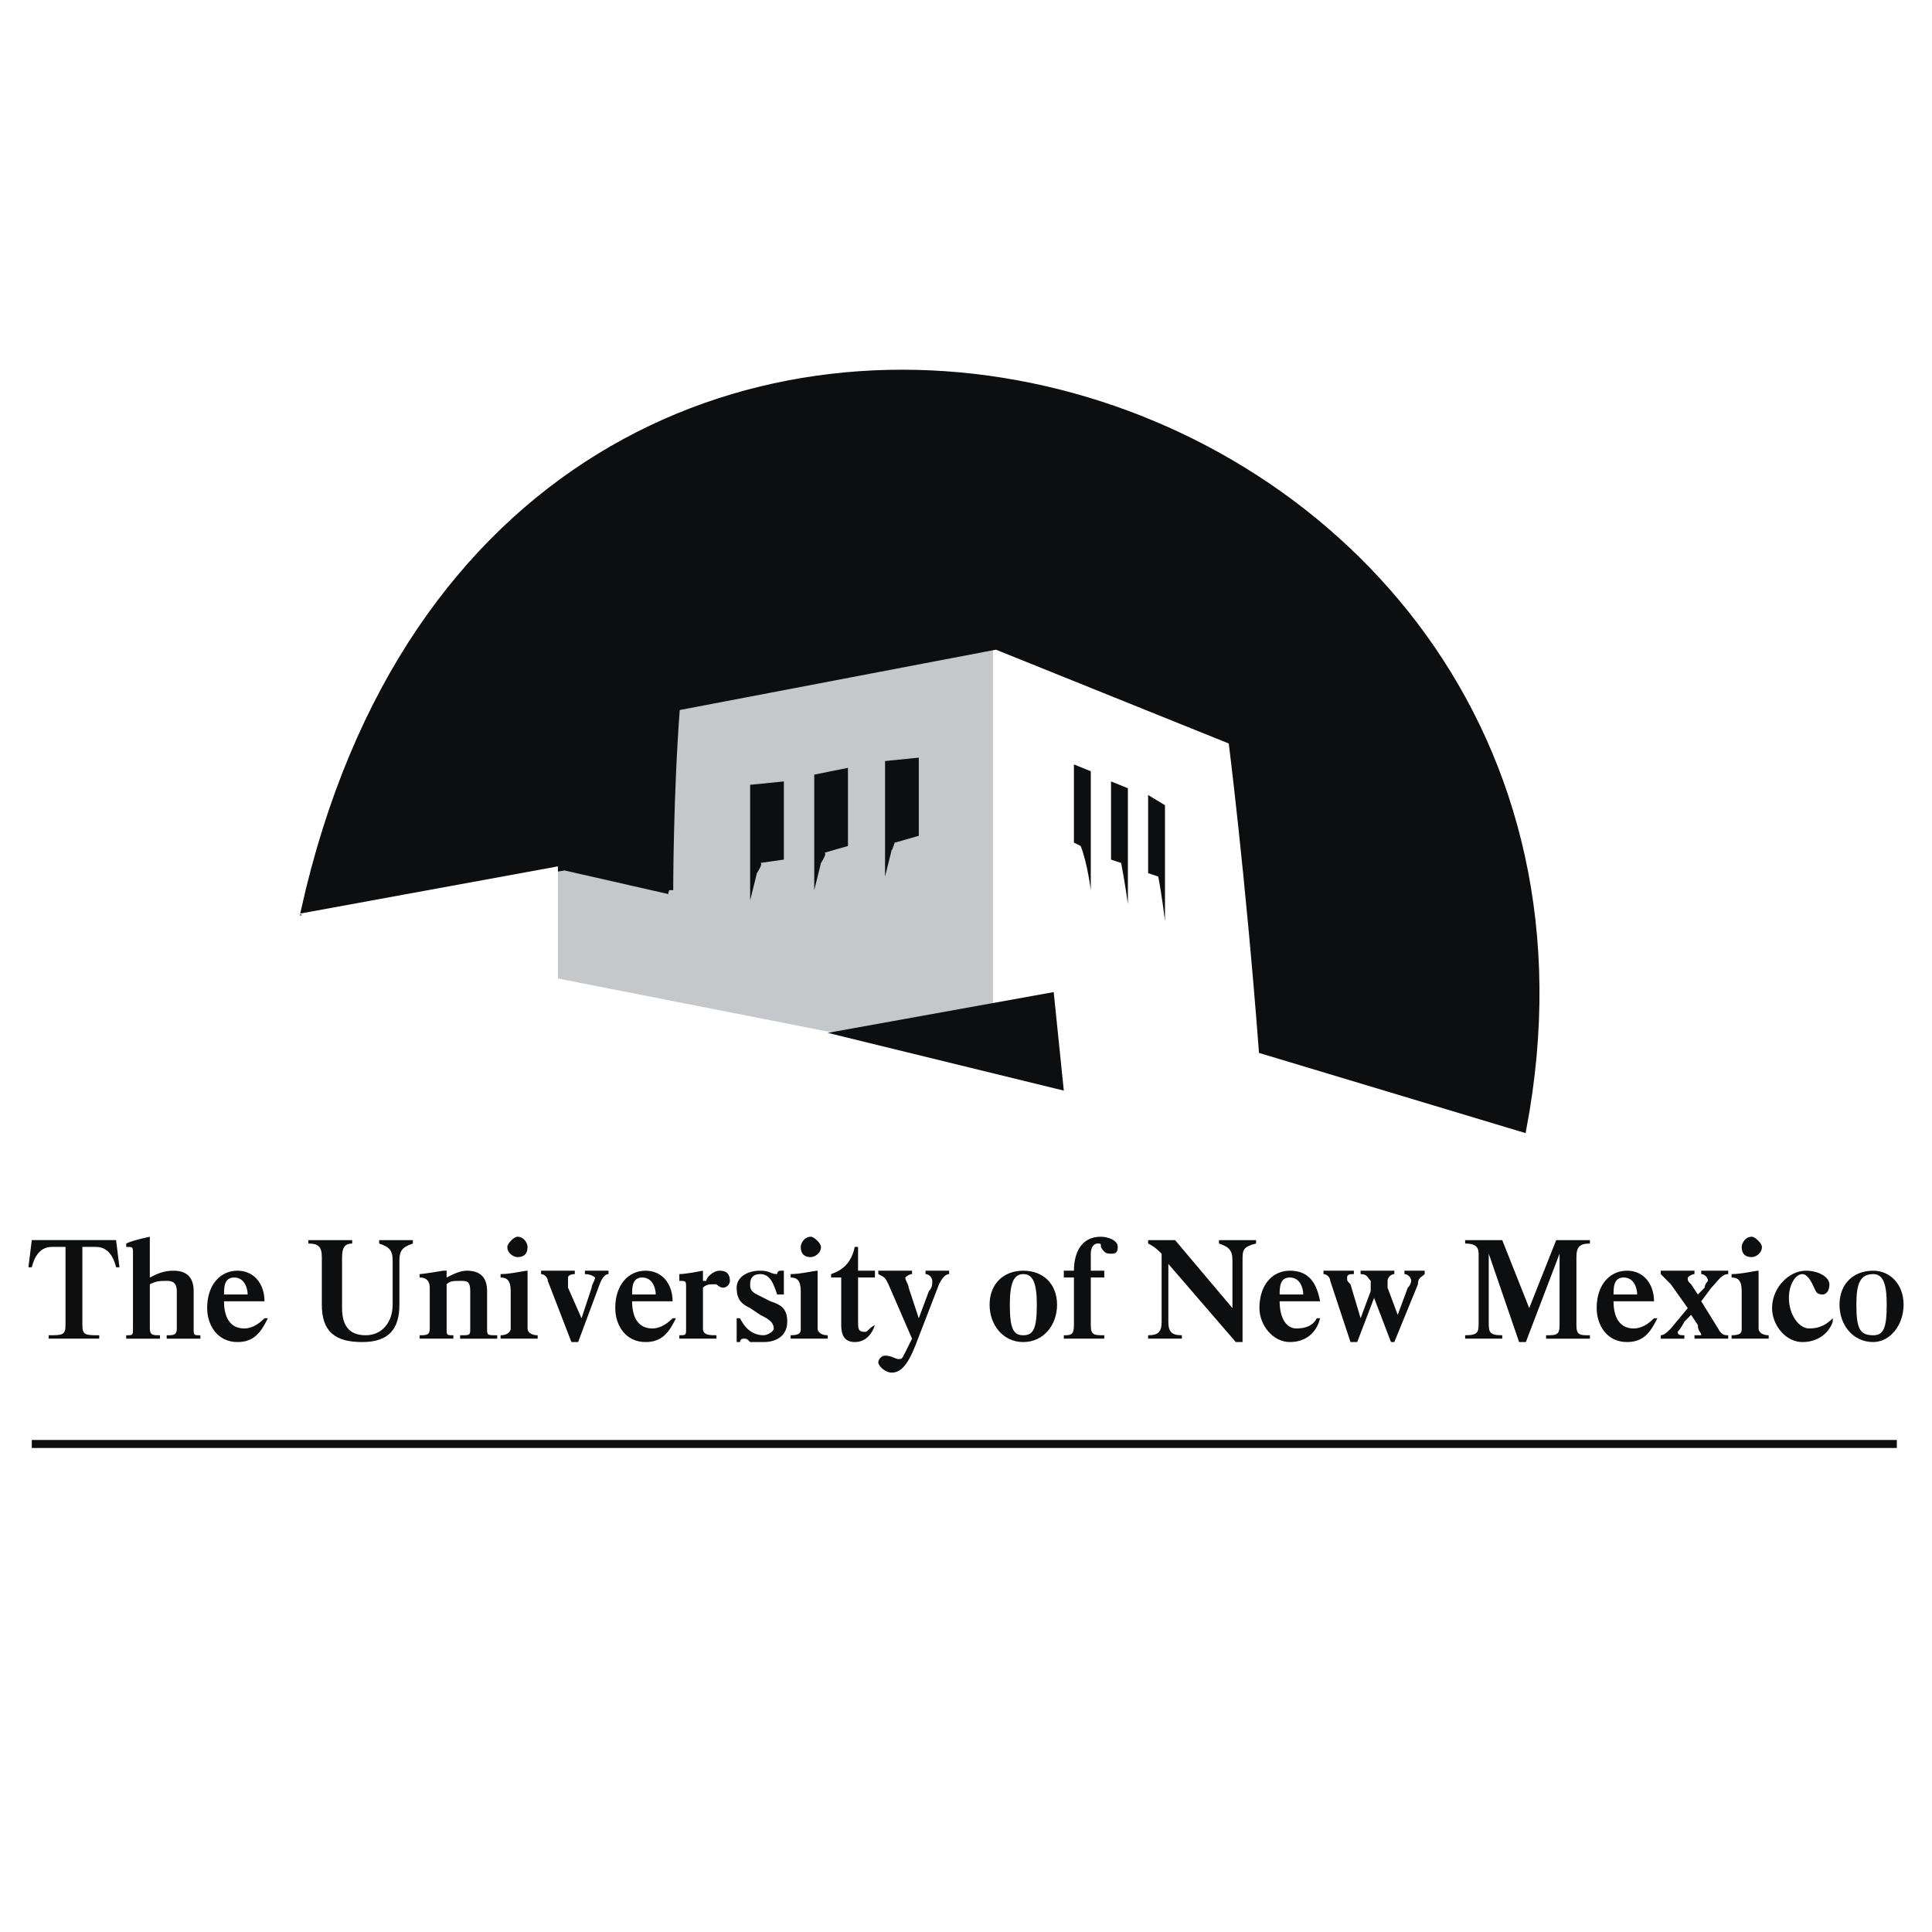 <svg xmlns="http://www.w3.org/2000/svg" width="2500" height="2500" viewBox="0 0 192.756 192.756"><path fill-rule="evenodd" clip-rule="evenodd" fill="#fff" d="M0 0h192.756v192.756H0V0z"/><path fill-rule="evenodd" clip-rule="evenodd" fill="#fff" d="M105.127 98.641l20.861 6.103-3.363-31.188-24.229-9.492 1.01 35.934 5.721-1.357z"/><path fill-rule="evenodd" clip-rule="evenodd" fill="#c4c8cb" d="M55.663 97.625l27.592 5.424 15.815-2.713V64.403l-31.63 6.102-.673 18.644-11.104-2.711v11.187z"/><path d="M66.767 88.811l-10.431-2.373-25.91 4.407c19.853-89.156 136.277-56.612 121.472 21.696l-25.91-7.797c-1.346-17.628-3.027-30.849-3.027-30.849l-23.555-9.492-31.966 6.102c-.673 8.814-.673 18.306-.673 18.306z" fill-rule="evenodd" clip-rule="evenodd" fill="#0c0e0f"/><path d="M66.767 88.811l-10.431-2.373-25.909 4.407C50.28 1.69 166.703 34.233 151.899 112.542l-25.91-7.797c-1.346-17.628-3.027-30.849-3.027-30.849l-23.555-9.492-31.967 6.101c-.673 8.814-.673 18.306-.673 18.306" fill="none" stroke="#0c0e0f" stroke-width=".799" stroke-miterlimit="2.613"/><path fill-rule="evenodd" clip-rule="evenodd" fill="#fff" d="M29.753 91.183l25.91 6.442V86.438l-25.91 4.745z"/><path fill-rule="evenodd" clip-rule="evenodd" fill="#0c0e0f" d="M82.582 103.049l22.545-4.069 1.01 9.831-23.555-5.762zM74.843 78.301l3.364-.339v7.797l-2.355.339c.337 0-.336 1.017-.336 1.017l-.673 2.712V78.301zM81.236 77.285l3.365-.678v7.796l-2.355.678c.336 0-.336 1.017-.336 1.017l-.673 2.712V77.285h-.001zM88.302 75.929l3.365-.339v7.797l-2.355.678c0-.339-.337 1.017-.337.678l-.673 2.712V75.929zM108.828 88.811V76.946l-1.682-.678v7.797l.672.338c.674 1.696 1.01 4.408 1.01 4.408zM112.529 90.167V78.641l-1.682-.678v7.797l1.008.339c.338 1.694.674 4.068.674 4.068zM116.23 91.861V80.335l-1.682-1.017v7.797l1.01.339c.337 1.695.672 4.407.672 4.407zM4.854 133.559h5.047v-.34c-1.346 0-1.683 0-1.683-1.018v-7.797h1.346c1.009 0 1.682.678 2.019 2.035h.336l-.336-2.713H3.171l-.337 2.713h.337c.336-1.357 1.009-2.035 2.019-2.035h1.346v7.797c0 1.018-.336 1.018-1.683 1.018v.34h.001zM14.948 128.135c.673-.34 1.009-.34 1.682-.34.337 0 1.01 0 1.01 1.018v3.729c0 .678-.336.678-1.01.678v.34h3.365v-.34c-.673 0-.673 0-.673-.678v-3.729c0-1.355-.673-2.035-2.019-2.035-1.009 0-1.683.34-2.355.68v-4.068s-1.682.338-2.355.678v.338c.673 0 .673 0 .673.678v7.459c0 .678 0 .678-.673.678v.34h3.365v-.34c-.673 0-1.009 0-1.009-.678v-4.408h-.001zM26.389 129.828c0-1.693-1.01-3.051-2.692-3.051-1.682 0-3.028 1.357-3.028 3.73 0 1.693 1.01 3.389 3.028 3.389 1.683 0 2.355-1.016 3.028-2.373h-.336c-.673.678-1.347 1.018-2.02 1.018-1.346 0-2.019-1.018-2.019-2.713h4.039zm-4.038-.678c0-.678 0-1.693 1.009-1.693s1.346 1.016 1.346 1.693h-2.355zM34.128 125.422c0-1.018.336-1.355 1.009-1.355v-.34h-4.374v.34c1.009 0 1.346.338 1.346 1.355v4.746c0 2.713 1.346 3.729 4.038 3.729 2.691 0 3.701-1.355 3.701-3.729v-4.406c0-1.018.337-1.357 1.346-1.695v-.34h-3.365v.34c1.009.338 1.346.678 1.346 1.695v4.406c0 1.695-1.01 3.051-2.692 3.051s-2.355-1.018-2.355-2.711v-5.086zM49.606 133.559v-.34c-1.009 0-1.009 0-1.009-.678v-3.729c0-1.355-.673-2.035-2.019-2.035-.673 0-1.346.34-2.019.68v-.68h-.336s-2.019.34-2.355.34v.34c.673 0 1.009.338 1.009 1.016v4.068c0 .678-.336.678-1.009.678v.34h3.365v-.34c-.673 0-.673 0-.673-.678v-4.406c.336-.34.673-.34 1.346-.34s1.01 0 1.01 1.018v3.729c0 .678 0 .678-1.01.678v.34h3.7v-.001zM53.644 133.559v-.34c-.673 0-1.009-.338-1.009-.678v-5.764c-.336 0-1.683.34-2.692.34v.34c.673 0 1.009.338 1.009 1.355v3.729c0 .34-.336.678-1.009.678v.34h3.701zm-2.019-8.137c.673 0 1.009-.34 1.009-1.018 0-.338-.336-1.016-1.009-1.016-.337 0-1.01.678-1.01 1.016.001.678.674 1.018 1.01 1.018zM57.682 133.896l2.019-5.424c.336-1.016.673-1.355 1.009-1.355v-.34h-2.355v.34c.673 0 1.009.34 1.009.34 0 .338-.336.678-.336 1.016l-1.009 3.051-1.346-3.051v-1.016s0-.34.673-.34v-.34h-3.364v.34c.336 0 .673.34.673.678l2.355 6.102h.672v-.001zM67.104 129.828c0-1.693-1.01-3.051-2.692-3.051-1.682 0-3.028 1.357-3.028 3.73 0 1.693 1.01 3.389 3.028 3.389 1.683 0 2.355-1.016 3.029-2.373h-.336c-.673.678-1.347 1.018-2.02 1.018-1.346 0-2.019-1.018-2.019-2.713h4.038zm-4.038-.678c0-.678 0-1.693 1.009-1.693s1.346 1.016 1.346 1.693h-2.355zM71.478 133.559v-.34c-.673 0-1.346 0-1.346-.678v-4.068c.336-.338.673-.338 1.009-.338h.336s.336.338.673.338.673-.338.673-.678c0-.678-.336-1.018-1.009-1.018s-1.346.68-1.346 1.018h-.336v-1.018s-1.683.34-2.355.34v.678c.673 0 .673 0 .673.678v4.068c0 .678 0 .678-.673.678v.34h3.701zM73.497 133.896h.336c0-.338.336-.338.336-.338.336 0 .336 0 .673.338h1.346c1.346 0 2.355-.678 2.355-2.033s-.673-1.695-1.683-2.035l-1.346-.678c-.673-.338-.673-.678-.673-1.016 0-.678.336-1.018 1.009-1.018 1.01 0 1.346 1.018 1.683 2.033h.673v-2.373h-.336c-.336 0-.336.34-.336.34-.673 0-.673-.34-1.683-.34-1.346 0-2.355.68-2.355 1.695 0 1.355.673 1.695 1.346 2.035l1.009.678c.673.338 1.346.678 1.346 1.355 0 .34-.673.678-1.009.678-1.346 0-2.019-1.018-2.355-1.695h-.336v2.374zM82.582 133.559v-.34c-.673 0-1.009-.338-1.009-.678v-5.764c-.336 0-1.683.34-2.692.34v.34c.673 0 1.01.338 1.01 1.355v3.729c0 .34 0 .678-1.01.678v.34h3.701zm-1.682-8.137c.336 0 1.009-.34 1.009-1.018 0-.338-.673-1.016-1.009-1.016-.673 0-1.01.678-1.01 1.016 0 .678.337 1.018 1.01 1.018zM87.293 126.777H85.61v-2.373h-.336c-.336 1.695-1.346 2.373-2.355 2.713v.34h1.01v4.744c0 1.018.336 1.695 1.346 1.695 1.009 0 1.683-.678 2.019-1.695-.673.34-.673.68-1.01.68-.673 0-.673-.34-.673-1.018v-4.406h1.683v-.68h-.001zM92.34 126.777v.34c.336 0 .673.34.673.678 0 .34 0 .678-.337 1.018l-1.009 2.711-1.009-3.051c0-.338-.336-.678-.336-1.016 0 0 .336-.34.673-.34v-.34H87.63v.34c.673.34.673.34 1.01 1.018l2.355 5.424-.673 1.355c-.336.678-.336.678-.673.678s-.673-.34-1.346-.34c-.336 0-.673.34-.673.68 0 .338.673 1.016 1.346 1.016 1.01 0 1.683-1.016 2.355-2.711l2.355-6.102c.337-.678.673-1.018 1.01-1.018v-.34H92.34zM105.463 130.168c0-2.033-1.346-3.391-3.365-3.391-2.018 0-3.365 1.357-3.365 3.391s1.348 3.729 3.365 3.729c2.019-.001 3.365-1.696 3.365-3.729zm-2.02 0c0 2.373-.336 3.051-1.346 3.051-1.008 0-1.346-.678-1.346-3.051 0-2.033.338-3.051 1.346-3.051 1.01 0 1.346 1.018 1.346 3.051zM110.174 133.559v-.34c-1.01 0-1.346 0-1.346-1.018v-4.744h1.346v-.68h-1.346v-1.695c0-.678.336-1.016.674-1.016.336 0 .336 0 .336.338.336.678.672.678 1.01.678.336 0 .672 0 .672-.678s-1.01-1.016-1.682-1.016c-2.02 0-2.691 1.693-2.691 3.389h-1.01v.68h1.01v4.744c0 1.018-.338 1.018-1.01 1.018v.34h4.037zM122.961 130.508l-5.721-6.781h-2.691v.34c.672.338 1.01.678 1.346 1.016v6.781c0 1.018-.336 1.355-1.346 1.355v.34h3.365v-.34c-1.01 0-1.348-.338-1.348-1.355V126.1l6.73 7.797h.674v-8.135c0-1.018 0-1.357 1.346-1.695v-.34h-3.701v.34c1.01.338 1.346.678 1.346 1.695v4.746zM131.709 129.828c-.336-1.693-1.01-3.051-3.027-3.051-1.684 0-3.029 1.357-3.029 3.73 0 1.693 1.346 3.389 3.029 3.389 1.682 0 2.691-1.016 3.027-2.373h-.336c-.336.678-1.01 1.018-2.02 1.018s-1.682-1.018-1.682-2.713h4.038zm-4.037-.678c0-.678 0-1.693 1.01-1.693 1.008 0 1.346 1.016 1.346 1.693h-2.356zM135.41 133.896l1.684-4.406 1.682 4.406h.336l2.355-5.762c0-.678.338-.678.674-1.018v-.34h-2.02v.34c.336 0 .674.34.674.678 0 0 0 .34-.338.678l-1.008 2.713-1.01-2.713v-.678c0-.338.336-.678.672-.678v-.34h-3.363v.34c.672 0 .672.34 1.008.678v1.018l-1.008 2.711-1.01-3.389c-.338-.34-.338-.34-.338-.678 0-.34.338-.34.674-.34v-.34h-3.029v.34c.338 0 .674.34.674.678l2.02 6.102h.671zM152.57 130.508l-2.691-6.781h-3.701v.34c1.01 0 1.346.338 1.346 1.016v6.781c0 1.018 0 1.355-1.346 1.355v.34h3.701v-.34c-1.346 0-1.346-.338-1.346-1.355v-6.781l3.029 8.814h.672l3.365-8.814v7.119c0 1.018-.336 1.018-1.346 1.018v.34h4.375v-.34c-1.01 0-1.348 0-1.348-1.018v-6.779c0-1.018.338-1.355 1.348-1.355v-.34h-3.365l-2.693 6.78zM165.021 129.828c0-1.693-1.01-3.051-2.691-3.051-1.684 0-3.029 1.357-3.029 3.73 0 1.693 1.01 3.389 3.029 3.389 1.682 0 2.355-1.016 3.027-2.373h-.336c-.674.678-1.346 1.018-2.02 1.018-1.346 0-2.018-1.018-2.018-2.713h4.038zm-4.037-.678c0-.678 0-1.693 1.008-1.693 1.01 0 1.348 1.016 1.348 1.693h-2.356zM168.051 133.559v-.34c-.338 0-.674 0-.674-.338 0 0 .336-.34.674-1.018l.672-.678.674 1.016c0 .68.336.68.336 1.018h-.674v.34h3.365v-.34c-.336 0-.672 0-1.01-.678l-1.682-2.713 1.01-1.355c.672-.678 1.01-1.355 1.682-1.355v-.34h-2.691v.34c.336 0 .672.34.672.678 0 0-.336.34-.336.678l-.672.678-.674-1.016c-.336-.34-.336-.34-.336-.678 0 0 .336-.34.672-.34v-.34h-3.365v.34l1.01 1.018 1.684 2.373-1.684 2.033c-.336.34-.672.678-1.01.678v.34h2.357v-.001zM176.463 133.559v-.34c-.674 0-1.01-.338-1.01-.678v-5.764c-.338 0-1.684.34-2.693.34v.34c.674 0 1.01.338 1.01 1.355v3.729c0 .34 0 .678-1.01.678v.34h3.703zm-1.684-8.137c.336 0 1.01-.34 1.01-1.018 0-.338-.674-1.016-1.01-1.016-.672 0-1.01.678-1.01 1.016.001.678.338 1.018 1.01 1.018zM182.855 131.523c-.674.678-1.346 1.018-2.355 1.018s-2.02-1.355-2.02-3.051c0-1.355.674-2.373 1.346-2.373.338 0 .674.34 1.01 1.018s.336 1.016 1.01 1.016c.336 0 .674-.338.674-1.016s-1.01-1.357-2.355-1.357c-1.684 0-3.365 1.695-3.365 3.73 0 1.693 1.346 3.389 3.027 3.389 1.684 0 2.693-1.016 3.029-2.033v-.341h-.001zM189.922 130.168c0-2.033-1.346-3.391-3.029-3.391-2.018 0-3.365 1.357-3.365 3.391s1.348 3.729 3.365 3.729c1.683-.001 3.029-1.696 3.029-3.729zm-1.684 0c0 2.373-.336 3.051-1.346 3.051-1.346 0-1.682-.678-1.682-3.051 0-2.033.336-3.051 1.682-3.051 1.01 0 1.346 1.018 1.346 3.051z"/><path fill="none" stroke="#0c0e0f" stroke-width=".799" stroke-miterlimit="2.613" d="M3.171 144.066h186.077"/></svg>